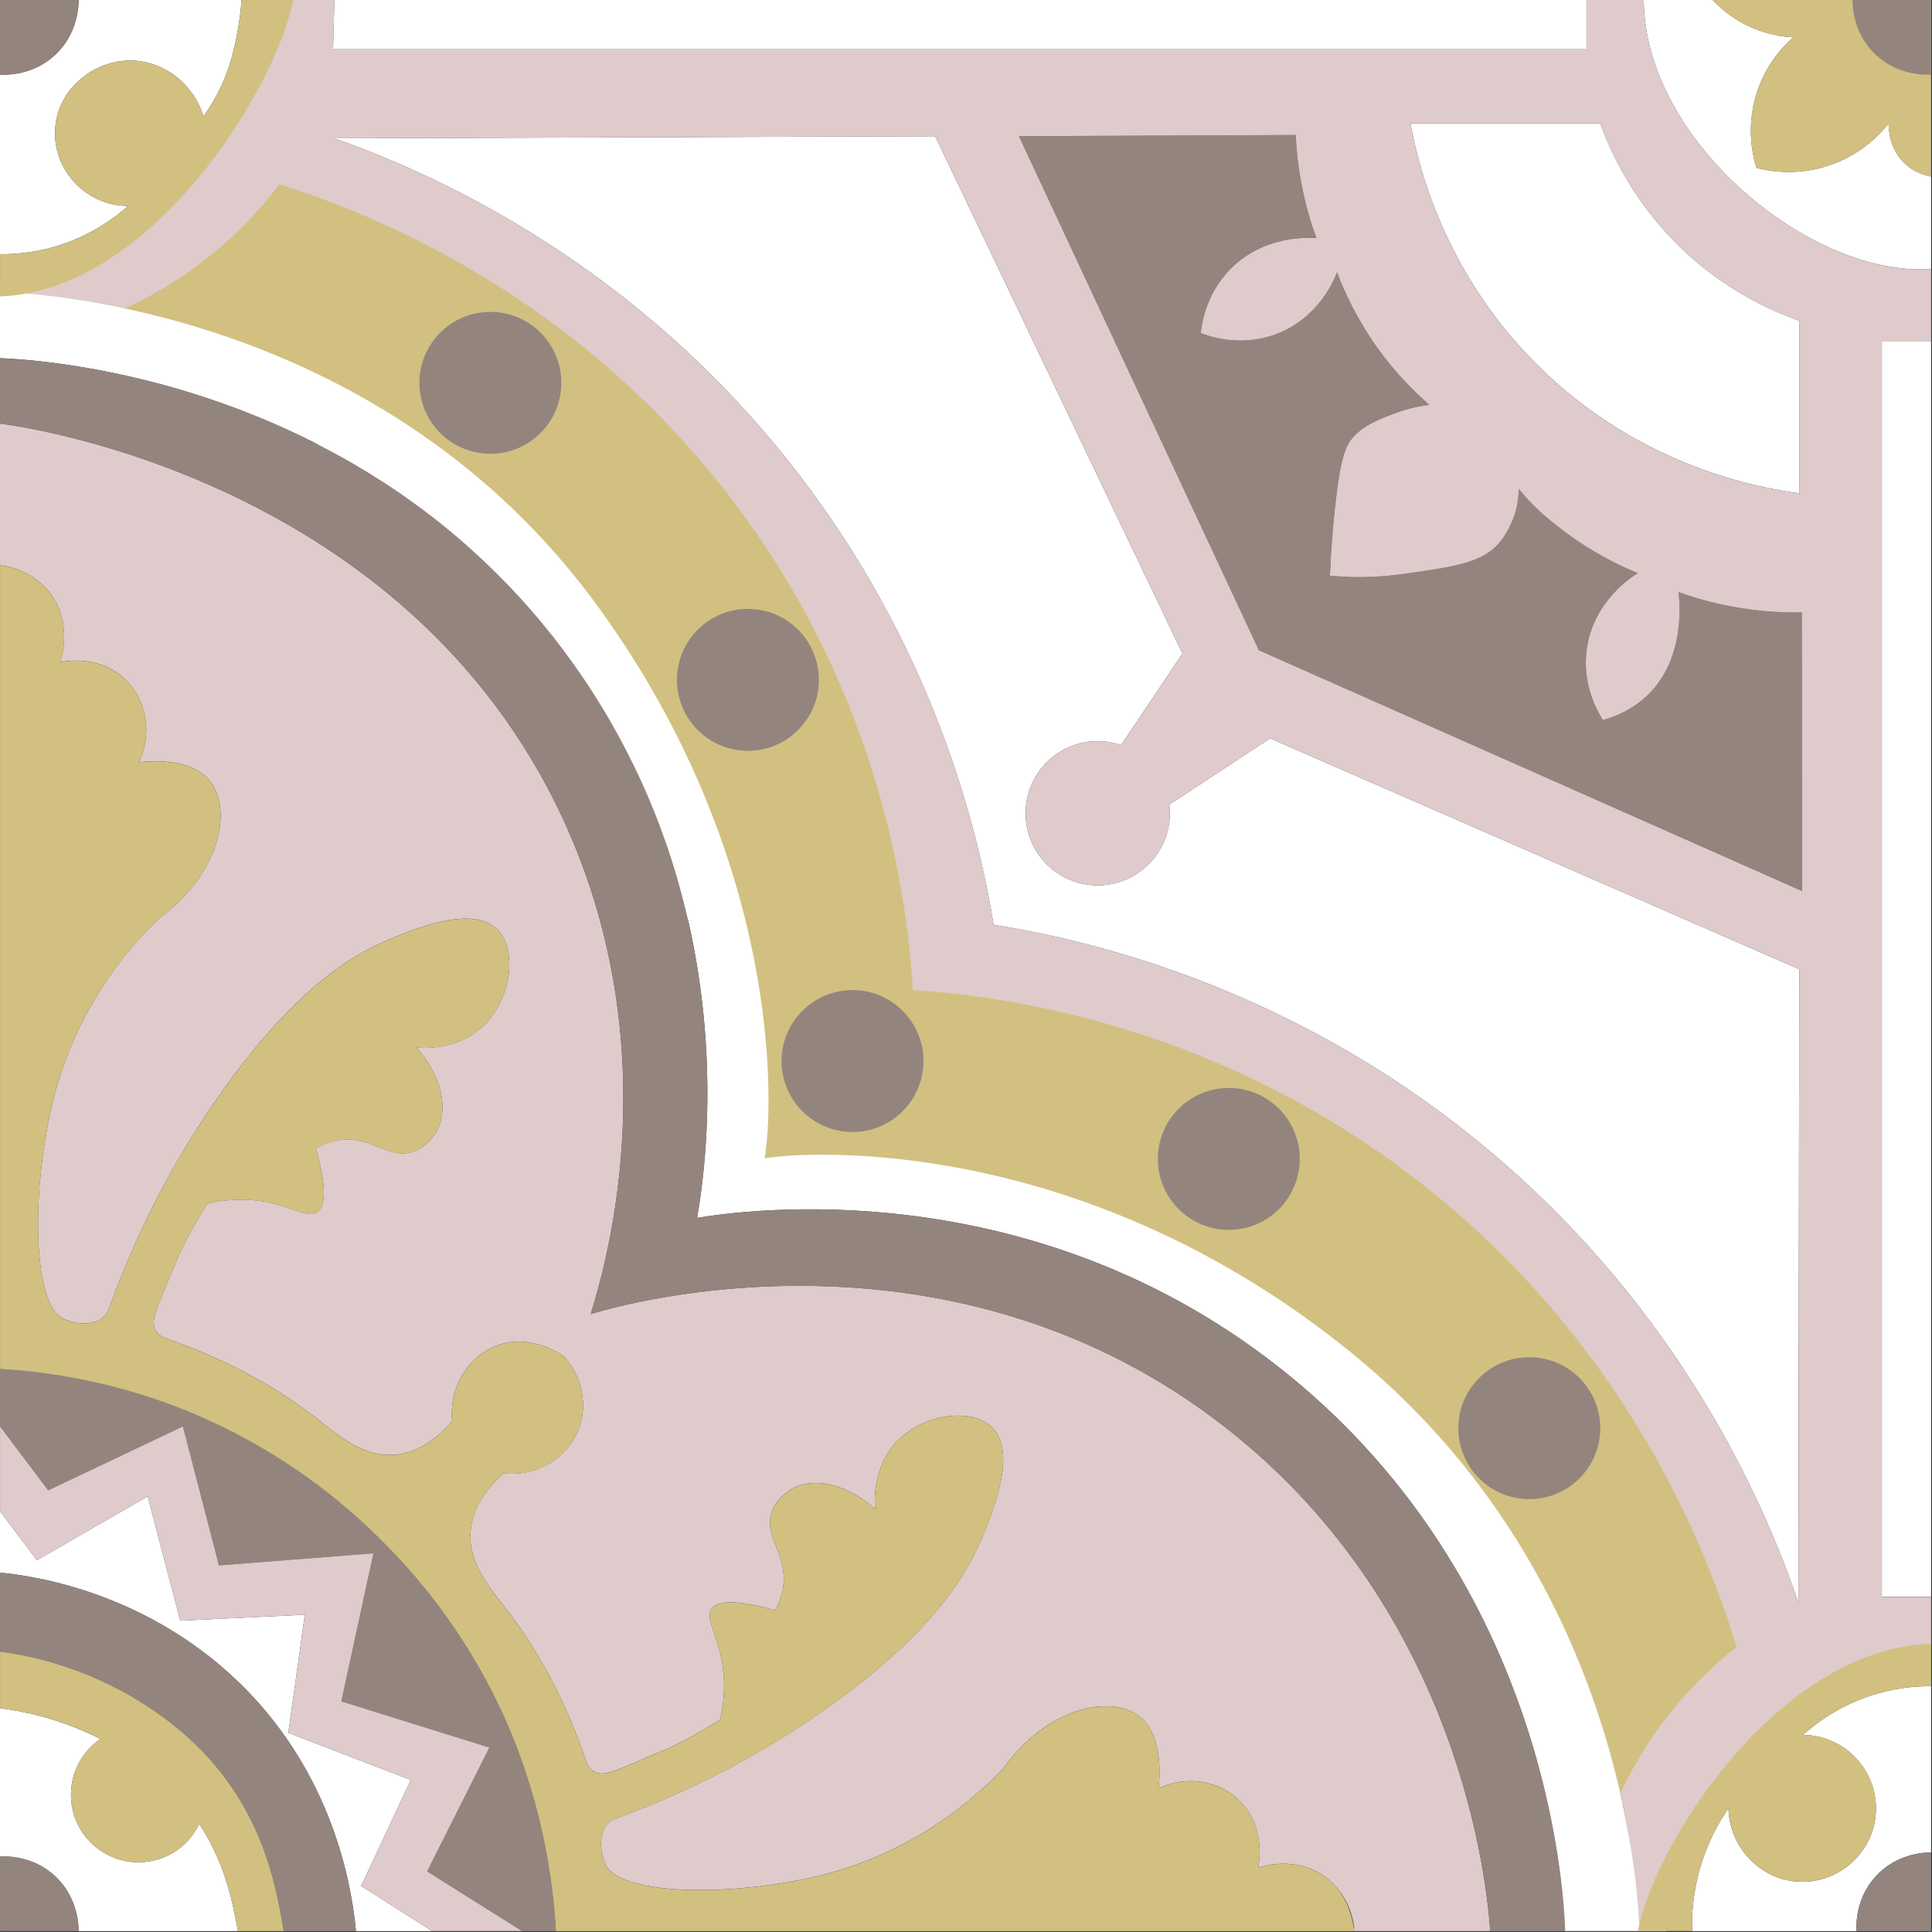 <?xml version="1.0" encoding="UTF-8"?>
<svg id="Camada_2" xmlns="http://www.w3.org/2000/svg" version="1.1" viewBox="0 0 544.22 544.21">
  <rect x="0" y="0" width="544.22" height="544.21" fill="#333333" stroke="none"/>
  <!-- Generator: Adobe Illustrator 29.7.1, SVG Export Plug-In . SVG Version: 2.1.1 Build 8)  -->
  <defs>
    <style>
      .st0, .st1 {
        fill: #fff;
      }

      .st1, .st2, .st3, .st4 {
        fill-rule: evenodd;
      }

      .st5, .st4 {
        fill: #d2c081;
      }

      .st6, .st3 {
        fill: #93857e;
      }

      .st2, .st7 {
        fill: #dfcbcc;
      }
    </style>
  </defs>
  <path class="st1" d="M0,522.96v-41.78c5.14.67,16.13,2.48,28.28,8.66-4.99,3.41-8.29,9.15-8.29,15.72,0,10.5,8.51,19.02,19.06,19.02,7.54,0,14.03-4.43,17.07-10.8,8.29,12.49,9.87,25.36,10.92,30.2H22.14c0-1.28-.04-9.45-6.71-15.57-6.41-5.89-14.1-5.51-15.42-5.44Z"/>
  <path class="st1" d="M0,442.99v-17.33l10.39,13.84,31.21-18,9.19,35.03,35.07-1.69-4.65,33.27,34.51,13.28-13.99,29.86,20.03,12.72h-21.49c-.94-10.01-4.95-38.94-27.38-64.22C44.98,448.39,8.6,443.81,0,442.99Z"/>
  <path class="st3" d="M0,401.8v-16.2c13.95.83,36.65,3.86,61.67,15.83,21.98,10.5,37.32,23.86,46.66,33.35,9.34,9.38,22.28,24.64,32.52,46.32,11.85,25.17,14.93,48.76,15.72,62.87h-9.53l-26.74-16.8,17.55-34.88-41.71-13.02,9.04-41.71-43.51,3.41-10.17-39.16-37.96,18L0,401.8Z"/>
  <path class="st2" d="M0,159.27v-39.95c7.16.86,114.48,15.94,158.67,111.52,29.26,63.43,12.75,123.18,7.73,139.31,8.44-2.63,101.2-29.26,179.41,32.41,66.01,51.99,73.14,128.96,73.97,141.41h-38.3c0-.15-.04-.41-.11-.79h.11c-.11-1.05-.75-6.45-4.69-11.18-.9-1.13-1.99-2.21-3.3-3.19-8.48-6.34-18.3-2.96-19.09-2.66.15-.71,2.36-11.25-5.1-18.75-5.81-5.89-15.04-7.39-22.96-3.64.23-1.88,1.69-14.63-5.33-20.22-7.95-6.3-25.92-2.74-38.22,14.37-6.49,6.94-24.98,24.79-55.14,31.17-26.22,5.51-53.6,4.09-57.05-3.9-2.7-6.23-.34-10.24-.34-10.24.68-1.13,1.5-1.84,2.1-2.25,28.32-10.24,49.14-23.22,62.68-33.05,28.88-20.97,37.55-36.91,41.49-46.21,3-7.16,10.2-24.31,2.89-31.4-5.55-5.4-18.45-3.94-26.07,3.3-7.88,7.5-6.98,18.34-6.83,19.8-7.84-7.2-17.52-9.34-23.71-5.59-.68.41-4.32,2.63-5.55,6.79-1.99,6.83,4.54,11.59,3.38,20.44-.38,3.04-1.5,5.36-2.33,6.83-12.75-3.64-16.65-2.17-17.89-.34-1.95,2.93,2.06,7.39,3.23,16.73.79,6.11-.08,11.25-.82,14.44-5.4,3.41-10.09,5.89-13.62,7.61-1.31.67.07-.04-10.88,4.65-5.63,2.4-8.63,3.71-10.95,2.33-1.46-.83-2.06-2.29-2.25-2.93-6.86-20.03-15.38-33.57-22.24-42.5-4.8-6.19-11.14-13.24-10.32-22.39.6-7.24,5.44-12.75,9.34-16.2,9.27,1.01,17.93-4.2,21.08-12.38,2.63-6.79,1.05-14.7-3.98-20.4-.49-.37-9.45-6.98-19.36-3.08-8.03,3.19-13.16,11.85-12.3,21.23-3.45,3.94-8.93,8.78-16.09,9.41-9.12.79-16.09-5.59-22.28-10.39-8.85-6.9-22.32-15.49-42.24-22.39-.6-.19-2.06-.83-2.89-2.25-1.35-2.36-.04-5.36,2.32-11.07,4.69-11.03,3.94-9.6,4.61-10.95,1.73-3.53,4.2-8.25,7.58-13.69,3.15-.75,8.25-1.58,14.33-.83,9.3,1.2,13.73,5.21,16.62,3.26,1.88-1.28,3.3-5.18-.34-18,1.46-.86,3.79-1.99,6.79-2.36,8.81-1.12,13.54,5.4,20.33,3.41,4.13-1.24,6.34-4.91,6.75-5.59,3.71-6.23,1.61-15.98-5.55-23.86,1.43.15,12.19,1.09,19.69-6.9,7.16-7.65,8.63-20.59,3.26-26.22-7.05-7.35-24.08-.11-31.17,2.93-9.3,3.94-25.09,12.68-45.95,41.75-9.75,13.62-22.66,34.55-32.82,63.05-.41.6-1.16,1.46-2.25,2.14,0,0-3.98,2.36-10.16-.34-7.95-3.45-9.38-31.06-3.86-57.43,6.34-30.35,24.04-48.95,30.95-55.51,16.99-12.38,20.56-30.42,14.25-38.45-5.51-7.05-18.19-5.59-20.07-5.36,3.75-7.95,2.21-17.25-3.6-23.11-7.46-7.5-17.97-5.25-18.64-5.1.3-.79,3.64-10.69-2.66-19.24-5.14-6.98-12.94-7.88-14.25-8.03Z"/>
  <path class="st1" d="M0,71.61V21.01c1.31.08,9,.45,15.42-5.44C22.1,9.45,22.14,1.28,22.14,0h45.87c-.19,4.54-1.65,14.48-4.65,21.83-1.84,4.54-4.05,8.18-6.04,10.95-3-9.64-11.85-16.02-21.31-15.72-10.54.34-20.56,8.96-20.52,20.52.04,11.18,9.3,20.44,20.63,20.44-3.9,3.41-10.95,8.7-21.12,11.59-5.85,1.65-11.06,2.03-15,1.99Z"/>
  <path class="st1" d="M476.64,543.96c-.15-4.43.19-11.03,2.51-18.6,2.14-7.09,5.29-12.45,7.73-15.98.3,11.59,9.83,20.82,21.04,20.71,11.03-.11,20.59-9.26,20.52-20.74-.04-11.29-9.3-20.63-20.59-20.63,3.86-3.45,10.92-8.82,21.12-11.7,5.82-1.69,11.03-2.06,15-2.03v46.85c-1.31-.04-9.45,0-15.6,6.71-5.85,6.38-5.48,14.07-5.4,15.42h-46.32Z"/>
  <rect class="st0" x="530.09" y="96.06" width="13.88" height="353.71"/>
  <path class="st1" d="M463.02,0h19.43c1.88,1.99,5.03,4.88,9.68,7.16,5.33,2.59,10.16,3.23,13.05,3.34-2.36,2.06-8.03,7.54-10.65,16.73-2.66,9.34-.68,17.1.26,20.07,3.15.83,12.27,2.7,22.47-1.46,7.91-3.19,12.64-8.4,14.74-11.07,0,1.16.04,7.28,4.84,11.55,2.7,2.4,5.63,3.15,7.13,3.41v26.03C510.32,78.28,463.21,39.76,463.02,0Z"/>
  <polygon class="st1" points="93.82 13.88 94.19 0 446.89 0 446.89 13.88 93.82 13.88"/>
  <path class="st6" d="M0,465.23v-22.24c8.59.83,44.97,5.4,72.88,36.76,22.43,25.28,26.44,54.2,27.38,64.22h-20.33c-1.73-8.33-4.2-34.32-27.34-54.88C31.59,470.56,8.75,466.35,0,465.23Z"/>
  <path class="st1" d="M94.19,38.97l169.24-.6,69.66,145.72-17.29,25.81c-2.03-.75-4.28-1.13-6.6-1.13-11.21,0-20.29,9.11-20.29,20.33s9.08,20.29,20.29,20.29,20.33-9.08,20.33-20.29c0-.86-.04-1.65-.15-2.44l28.39-18.68,149.06,65.04-.26,178.36c-8.51-24.76-30.05-76.97-81.62-122.54-57.43-50.75-119.28-64.22-145.05-68.34-4.2-25.51-16.54-78.81-58.06-130.91-46.51-58.33-103.3-82-127.64-90.62Z"/>
  <path class="st3" d="M286.99,38.37l77.98-.34c.19,4.05.64,8.74,1.65,13.88,1.09,5.81,2.63,10.92,4.2,15.15-1.88-.15-14.93-1.01-24.53,9-6.56,6.9-7.8,14.97-8.07,17.74,2.18.86,10.99,4.09,21.16.34,12.23-4.58,16.58-15.72,17.22-17.44,2.21,5.81,5.7,13.28,11.29,21.15,5.06,7.05,10.32,12.34,14.7,16.17-2.51.3-6,.98-10.01,2.51-3.75,1.42-8.18,3.08-11.29,6.45-2.21,2.4-3.71,5.51-5.33,20.63-.49,4.76-1.05,11.07-1.35,18.53,2.55.26,5.63.45,9.12.41,4.46-.04,8.21-.41,11.4-.86,14.85-2.1,22.65-3.19,27.42-9.08,2.74-3.38,4.12-7.73,4.12-7.73.9-2.89,1.13-5.4,1.13-7.16,3.71,4.46,6.53,7.24,13.58,12.53,7.39,5.44,14.44,8.93,19.96,11.18-1.5.9-12.72,7.95-14.44,21.75-1.24,9.94,3.19,17.4,4.58,19.62,3.23-.86,7.58-2.55,11.63-6.08,12.12-10.61,9.94-28.06,9.68-29.97,4.24,1.54,9.27,3.04,15.08,4.09,7.5,1.42,14.18,1.76,19.66,1.65.04,26.18.08,52.33.11,78.51l-153.04-67.85-67.59-144.79Z"/>
  <path class="st1" d="M397.31,34.73h53.45c2.81,7.73,9.15,22.09,22.99,35.33,12.45,11.93,25.51,17.59,33.08,20.29v48.61c-10.88-1.46-44.34-7.2-73.25-35.6-27.19-26.71-34.28-57.61-36.27-68.64Z"/>
  <path class="st5" d="M.01,385.6v-226.33c1.31.15,9.12,1.05,14.25,8.03,6.3,8.55,2.96,18.45,2.66,19.24.68-.15,11.18-2.4,18.64,5.1,5.82,5.85,7.35,15.15,3.6,23.11,1.88-.23,14.55-1.69,20.07,5.36,6.3,8.03,2.74,26.07-14.25,38.45-6.9,6.56-24.61,25.17-30.95,55.51-5.51,26.37-4.09,53.98,3.86,57.43,6.19,2.7,10.16.34,10.16.34,1.09-.67,1.84-1.54,2.25-2.14,10.16-28.51,23.07-49.44,32.82-63.05,20.86-29.07,36.65-37.81,45.95-41.75,7.09-3.04,24.12-10.28,31.17-2.93,5.36,5.63,3.9,18.57-3.26,26.22-7.5,7.99-18.27,7.05-19.69,6.9,7.16,7.88,9.27,17.63,5.55,23.86-.41.67-2.62,4.35-6.75,5.59-6.79,1.99-11.52-4.54-20.33-3.41-3,.38-5.33,1.5-6.79,2.36,3.64,12.83,2.21,16.73.34,18-2.89,1.95-7.31-2.06-16.62-3.26-6.08-.75-11.18.08-14.33.83-3.38,5.44-5.85,10.17-7.58,13.69-.67,1.35.08-.08-4.61,10.95-2.36,5.7-3.68,8.7-2.32,11.07.82,1.43,2.29,2.06,2.89,2.25,19.92,6.9,33.38,15.49,42.24,22.39,6.19,4.8,13.16,11.18,22.28,10.39,7.16-.64,12.64-5.48,16.09-9.41-.86-9.38,4.28-18.04,12.3-21.23,9.9-3.9,18.87,2.7,19.36,3.08,5.03,5.7,6.6,13.62,3.98,20.4-3.15,8.18-11.82,13.39-21.08,12.38-3.9,3.45-8.74,8.97-9.34,16.2-.83,9.15,5.51,16.2,10.32,22.39,6.86,8.93,15.38,22.47,22.24,42.5.19.64.79,2.1,2.25,2.93,2.33,1.39,5.33.08,10.95-2.33,10.95-4.69,9.57-3.98,10.88-4.65,3.52-1.73,8.21-4.2,13.62-7.61.75-3.19,1.61-8.33.82-14.44-1.16-9.34-5.18-13.8-3.23-16.73,1.24-1.84,5.14-3.3,17.89.34.82-1.46,1.95-3.79,2.33-6.83,1.16-8.85-5.36-13.62-3.38-20.44,1.24-4.16,4.88-6.38,5.55-6.79,6.19-3.75,15.86-1.61,23.71,5.59-.15-1.46-1.05-12.3,6.83-19.8,7.62-7.24,20.52-8.7,26.07-3.3,7.32,7.09.11,24.23-2.89,31.4-3.94,9.3-12.6,25.24-41.49,46.21-13.54,9.83-34.36,22.81-62.68,33.05-.6.41-1.42,1.13-2.1,2.25,0,0-2.36,4.01.34,10.24,3.45,7.99,30.83,9.41,57.05,3.9,30.16-6.38,48.65-24.23,55.14-31.17,12.3-17.1,30.27-20.67,38.22-14.37,7.01,5.59,5.55,18.34,5.33,20.22,7.92-3.75,17.14-2.25,22.96,3.64,7.47,7.5,5.25,18.04,5.1,18.75.79-.3,10.62-3.68,19.09,2.66,1.31.98,2.4,2.06,3.3,3.19,3.34,4.24,4.31,9.11,4.58,11.18.08.37.11.64.11.79h-224.91c-.79-14.1-3.86-37.7-15.72-62.87-10.24-21.68-23.18-36.95-32.52-46.32-9.34-9.49-24.68-22.84-46.66-33.35-25.02-11.97-47.71-15-61.67-15.83Z"/>
  <polygon class="st7" points=".01 425.66 .01 401.8 13.56 419.81 51.51 401.8 61.68 440.96 105.19 437.55 96.15 479.26 137.86 492.27 120.31 527.16 147.05 543.96 121.77 543.96 101.74 531.25 115.73 501.39 81.22 488.11 85.87 454.84 50.8 456.53 41.61 421.49 10.4 439.5 .01 425.66"/>
  <path class="st2" d="M2,83.38l15.27,8.97,5.4-3.75c1.42.52,2.93,1.09,4.43,1.65,4.13,1.58,8.51,3.34,13.16,5.4.04,0,.08,0,.11.04,13.95,6.3,30.53,15.08,48.65,29.26.15.04.26.11.41.19,0,.04.04.04.04.04,0,0,.04,0,.04.04.04,0,.04.04.07.04,0,0,.04,0,.04.04,18.94,14.59,39.84,34.73,61.93,63.02,18.87,24.12,32.41,48.31,42.12,70.37t.04.08c6.49,14.63,11.29,28.36,14.85,40.47l.04.08c3.04,10.24,5.21,19.39,6.79,26.97,89.61-9.6,210.17,63.35,239.46,172.54.34,1.39.71,2.74,1.05,4.13.19.75.34,1.54.53,2.29.23.94.41,1.84.6,2.78.08.3.15.56.23.86.11.53.22,1.05.3,1.58.34,1.58.64,3.15.9,4.69,1.61,9.34,2.62,19.28,2.89,28.84h7.95c.56-41.37,33.34-70.56,74.68-80.95v-13.24h-13.88V96.06h13.88v-20.29C510.33,78.28,463.22,39.76,463.03,0h-16.13v13.88H93.83L94.2,0h-18.53c-1.99,9.15-8.55,36.12-29.22,56.26C33.44,68.91,22.33,75.92.01,79.3v2.93l1.99,1.16ZM450.76,34.74c2.81,7.73,9.15,22.09,22.99,35.33,12.45,11.93,25.51,17.59,33.08,20.29v48.61c-10.88-1.46-44.34-7.2-73.25-35.6-27.19-26.71-34.28-57.61-36.27-68.64h53.45ZM364.98,38.04c.19,4.05.64,8.74,1.65,13.88,1.09,5.81,2.63,10.92,4.2,15.15-1.88-.15-14.93-1.01-24.53,9-6.56,6.9-7.8,14.97-8.07,17.74,2.18.86,10.99,4.09,21.16.34,12.23-4.58,16.58-15.72,17.22-17.44,2.21,5.81,5.7,13.28,11.29,21.15,5.06,7.05,10.32,12.34,14.7,16.17-2.51.3-6,.98-10.01,2.51-3.75,1.42-8.18,3.08-11.29,6.45-2.21,2.4-3.71,5.51-5.33,20.63-.49,4.76-1.05,11.07-1.35,18.53,2.55.26,5.63.45,9.12.41,4.46-.04,8.21-.41,11.4-.86,14.85-2.1,22.65-3.19,27.42-9.08,2.74-3.38,4.12-7.73,4.12-7.73.9-2.89,1.13-5.4,1.13-7.16,3.71,4.46,6.53,7.24,13.58,12.53,7.39,5.44,14.44,8.93,19.96,11.18-1.5.9-12.72,7.95-14.44,21.75-1.24,9.94,3.19,17.4,4.58,19.62,3.23-.86,7.58-2.55,11.63-6.08,12.12-10.61,9.94-28.06,9.68-29.97,4.24,1.54,9.27,3.04,15.08,4.09,7.5,1.42,14.18,1.76,19.66,1.65.04,26.18.08,52.33.11,78.51l-153.04-67.85-67.59-144.79,77.98-.34ZM263.44,38.37l69.66,145.72-17.29,25.81c-2.03-.75-4.28-1.13-6.6-1.13-11.21,0-20.29,9.11-20.29,20.33s9.08,20.29,20.29,20.29,20.33-9.08,20.33-20.29c0-.86-.04-1.65-.15-2.44l28.39-18.68,149.06,65.04-.26,178.36c-8.51-24.76-30.05-76.97-81.62-122.54-57.43-50.75-119.28-64.22-145.05-68.34-4.2-25.51-16.54-78.81-58.06-130.91-46.51-58.33-103.3-82-127.64-90.62l169.24-.6Z"/>
  <path class="st4" d="M489.14,463.96c-5.57,4.38-12.15,10.38-18.54,18.38-9.16,11.47-14.47,22.7-17.57,30.95-4.96-20.15-22.85-81.77-82.22-129.62-67.07-54.06-141.06-53.45-160.13-52.72-.08-24.43-3.69-76.16-36.07-129.13C125.23,121.04,45.03,96.41,25.16,90.91c8.47-2.96,20.36-8.23,32.57-17.73,9.46-7.37,16.27-15.07,20.96-21.28,21.48,6.71,87.75,30.44,134.62,98.66,35.91,52.28,42.39,104.43,43.85,128.33,23.64,1.55,81.59,8.54,138.16,50.62,65.02,48.36,87.3,112.62,93.83,134.45Z"/>
  <path class="st1" d="M0,100.89v-18.68c11.93.45,108.54,5.83,168.74,89.07,51.64,71.34,49.21,140.48,46.64,154.99,13.07-2.12,89.86-6.44,165.18,54.71,75.85,61.56,80.79,149.95,81.25,162.98h-21.03c-.42-12.5-5.18-97.33-77.54-156.43-71.91-58.65-154.42-46.52-166.88-44.48,2.43-13.94,13.98-88.23-35.31-156.69C103.58,106.5,11.4,101.34,0,100.89Z"/>
  <path class="st3" d="M.01,119.32v-18.42c2.48.11,8.78.41,17.71,1.69.71.08,1.42.19,2.14.3.11.04.26.04.38.08.86.11,1.73.26,2.63.41,4.05.67,8.48,1.5,13.24,2.55,2.33.56,4.73,1.13,7.2,1.76.34.11.68.19,1.01.26,1.5.41,3.04.83,4.58,1.28.94.26,1.84.52,2.77.82,1.09.3,2.14.64,3.19.98,1.2.37,2.44.75,3.64,1.16,9.83,3.3,20.29,7.5,30.95,12.94,0,.04.04.04.04.04,0,0,.04,0,.04.04,2.59,1.31,5.21,2.7,7.84,4.2,1.05.56,2.06,1.16,3.11,1.8,2.14,1.24,4.27,2.55,6.41,3.94,1.09.67,2.14,1.35,3.19,2.06,2.14,1.39,4.24,2.85,6.34,4.39.97.71,1.99,1.46,2.96,2.18,5.33,3.98,10.54,8.33,15.68,13.13.68.6,1.31,1.2,1.95,1.84,8.44,7.99,16.54,17.18,24.04,27.61,4.39,6.11,8.29,12.23,11.74,18.38.86,1.54,1.73,3.08,2.51,4.61.6,1.09,1.16,2.17,1.73,3.3.56,1.09,1.09,2.18,1.61,3.23.6,1.24,1.16,2.44,1.73,3.64,2.66,5.78,4.95,11.51,6.94,17.18.53,1.42.98,2.81,1.46,4.24,1.46,4.54,2.77,9.04,3.86,13.43.38,1.46.71,2.89,1.05,4.31t.04.08c1.09,4.65,1.95,9.23,2.7,13.69.3,2.03.6,4.01.86,6,.04.08.04.19.04.3.49,3.49.86,6.9,1.13,10.2.3,3.41.52,6.68.64,9.86.04,1.28.08,2.55.11,3.79.49,20.14-1.88,35-2.81,40.47,12.45-2.06,94.97-14.18,166.88,44.49,2.25,1.84,4.46,3.71,6.6,5.63,1.05.94,2.1,1.88,3.11,2.85,1.05.94,2.06,1.91,3.08,2.89,5.03,4.84,9.64,9.79,13.88,14.82,1.73,1.99,3.38,4.01,4.95,6.08.83,1.01,1.61,2.03,2.36,3.04,1.54,2.03,3,4.09,4.46,6.15,1.42,2.02,2.81,4.09,4.13,6.15.67,1.05,1.31,2.06,1.95,3.08,1.95,3.11,3.75,6.19,5.44,9.26,1.12,2.06,2.21,4.09,3.26,6.15,1.05,2.03,2.06,4.05,3,6.08,1.46,3.08,2.81,6.08,4.05,9.08,1.24,2.93,2.36,5.85,3.45,8.74.38.98.75,1.91,1.05,2.85,11.25,31.47,12.64,57.13,12.86,63.58h-21.12c-.82-12.45-7.95-89.42-73.97-141.41-78.21-61.67-170.97-35.03-179.41-32.41,5.03-16.13,21.53-75.88-7.73-139.31C114.49,135.26,7.18,120.18.01,119.32Z"/>
  <circle class="st6" cx="430.78" cy="402.3" r="19.99"/>
  <circle class="st6" cx="346.14" cy="326.45" r="19.99"/>
  <circle class="st6" cx="240.14" cy="298.88" r="19.99"/>
  <circle class="st6" cx="210.68" cy="191.51" r="19.99"/>
  <circle class="st6" cx="138.13" cy="107.84" r="19.99"/>
  <path class="st4" d="M.01,83.5v-11.89c3.94.04,9.15-.34,15-1.99,10.16-2.89,17.22-8.18,21.12-11.59-11.33,0-20.59-9.26-20.63-20.44-.04-11.55,9.98-20.18,20.52-20.52,9.45-.3,18.3,6.08,21.31,15.72,1.99-2.78,4.2-6.41,6.04-10.95C66.37,14.48,67.83,4.54,68.02,0h14.59c-4.39,22.99-35.75,75.51-75.17,82.67-.04.04-.04,0-.04,0-1.8.34-3.56.6-5.4.71-.64.08-1.31.08-1.99.11Z"/>
  <path class="st3" d="M.01,21.01V0h22.13c0,1.27-.04,9.45-6.71,15.57C9.02,21.46,1.33,21.08.01,21.01Z"/>
  <path class="st4" d="M461.34,543.96c.11-.53.23-1.05.38-1.61v-.04c5.77-25.36,40.28-78.02,82.26-79.3v11.97c-3.98-.04-9.19.34-15,2.03-10.2,2.89-17.25,8.25-21.12,11.7,11.29,0,20.56,9.34,20.59,20.63.08,11.48-9.49,20.63-20.52,20.74-11.22.11-20.74-9.12-21.04-20.71-2.44,3.53-5.59,8.89-7.73,15.98-2.33,7.58-2.66,14.18-2.51,18.6h-15.3Z"/>
  <path class="st3" d="M528.37,528.55c6.15-6.71,14.29-6.75,15.6-6.71v22.13h-21.01c-.07-1.35-.45-9.04,5.4-15.42Z"/>
  <path class="st4" d="M482.46,0h61.51v49.74c-1.5-.26-4.42-1.01-7.13-3.41-4.8-4.28-4.84-10.39-4.84-11.55-2.1,2.66-6.83,7.88-14.74,11.07-10.2,4.16-19.32,2.29-22.47,1.46-.94-2.96-2.93-10.73-.26-20.07,2.62-9.19,8.29-14.67,10.65-16.73-2.89-.11-7.73-.75-13.05-3.34-4.65-2.29-7.8-5.18-9.68-7.16Z"/>
  <path class="st3" d="M543.96,21.01V0h-22.14c-.02,1.28.02,9.44,6.71,15.58,6.41,5.88,14.09,5.5,15.43,5.43Z"/>
  <path class="st5" d="M.01,481.17v-15.94c8.74,1.13,31.58,5.33,52.59,23.86,23.14,20.56,25.62,46.55,27.34,54.88h-12.9c-1.05-4.84-2.63-17.7-10.92-30.2-3.04,6.38-9.53,10.8-17.07,10.8-10.54,0-19.06-8.51-19.06-19.02,0-6.56,3.3-12.3,8.29-15.72-12.15-6.19-23.14-7.99-28.28-8.66Z"/>
  <path class="st3" d="M.01,543.96v-21.01c1.31-.08,9-.45,15.42,5.44,6.68,6.11,6.71,14.29,6.71,15.57H.01Z"/>
</svg>